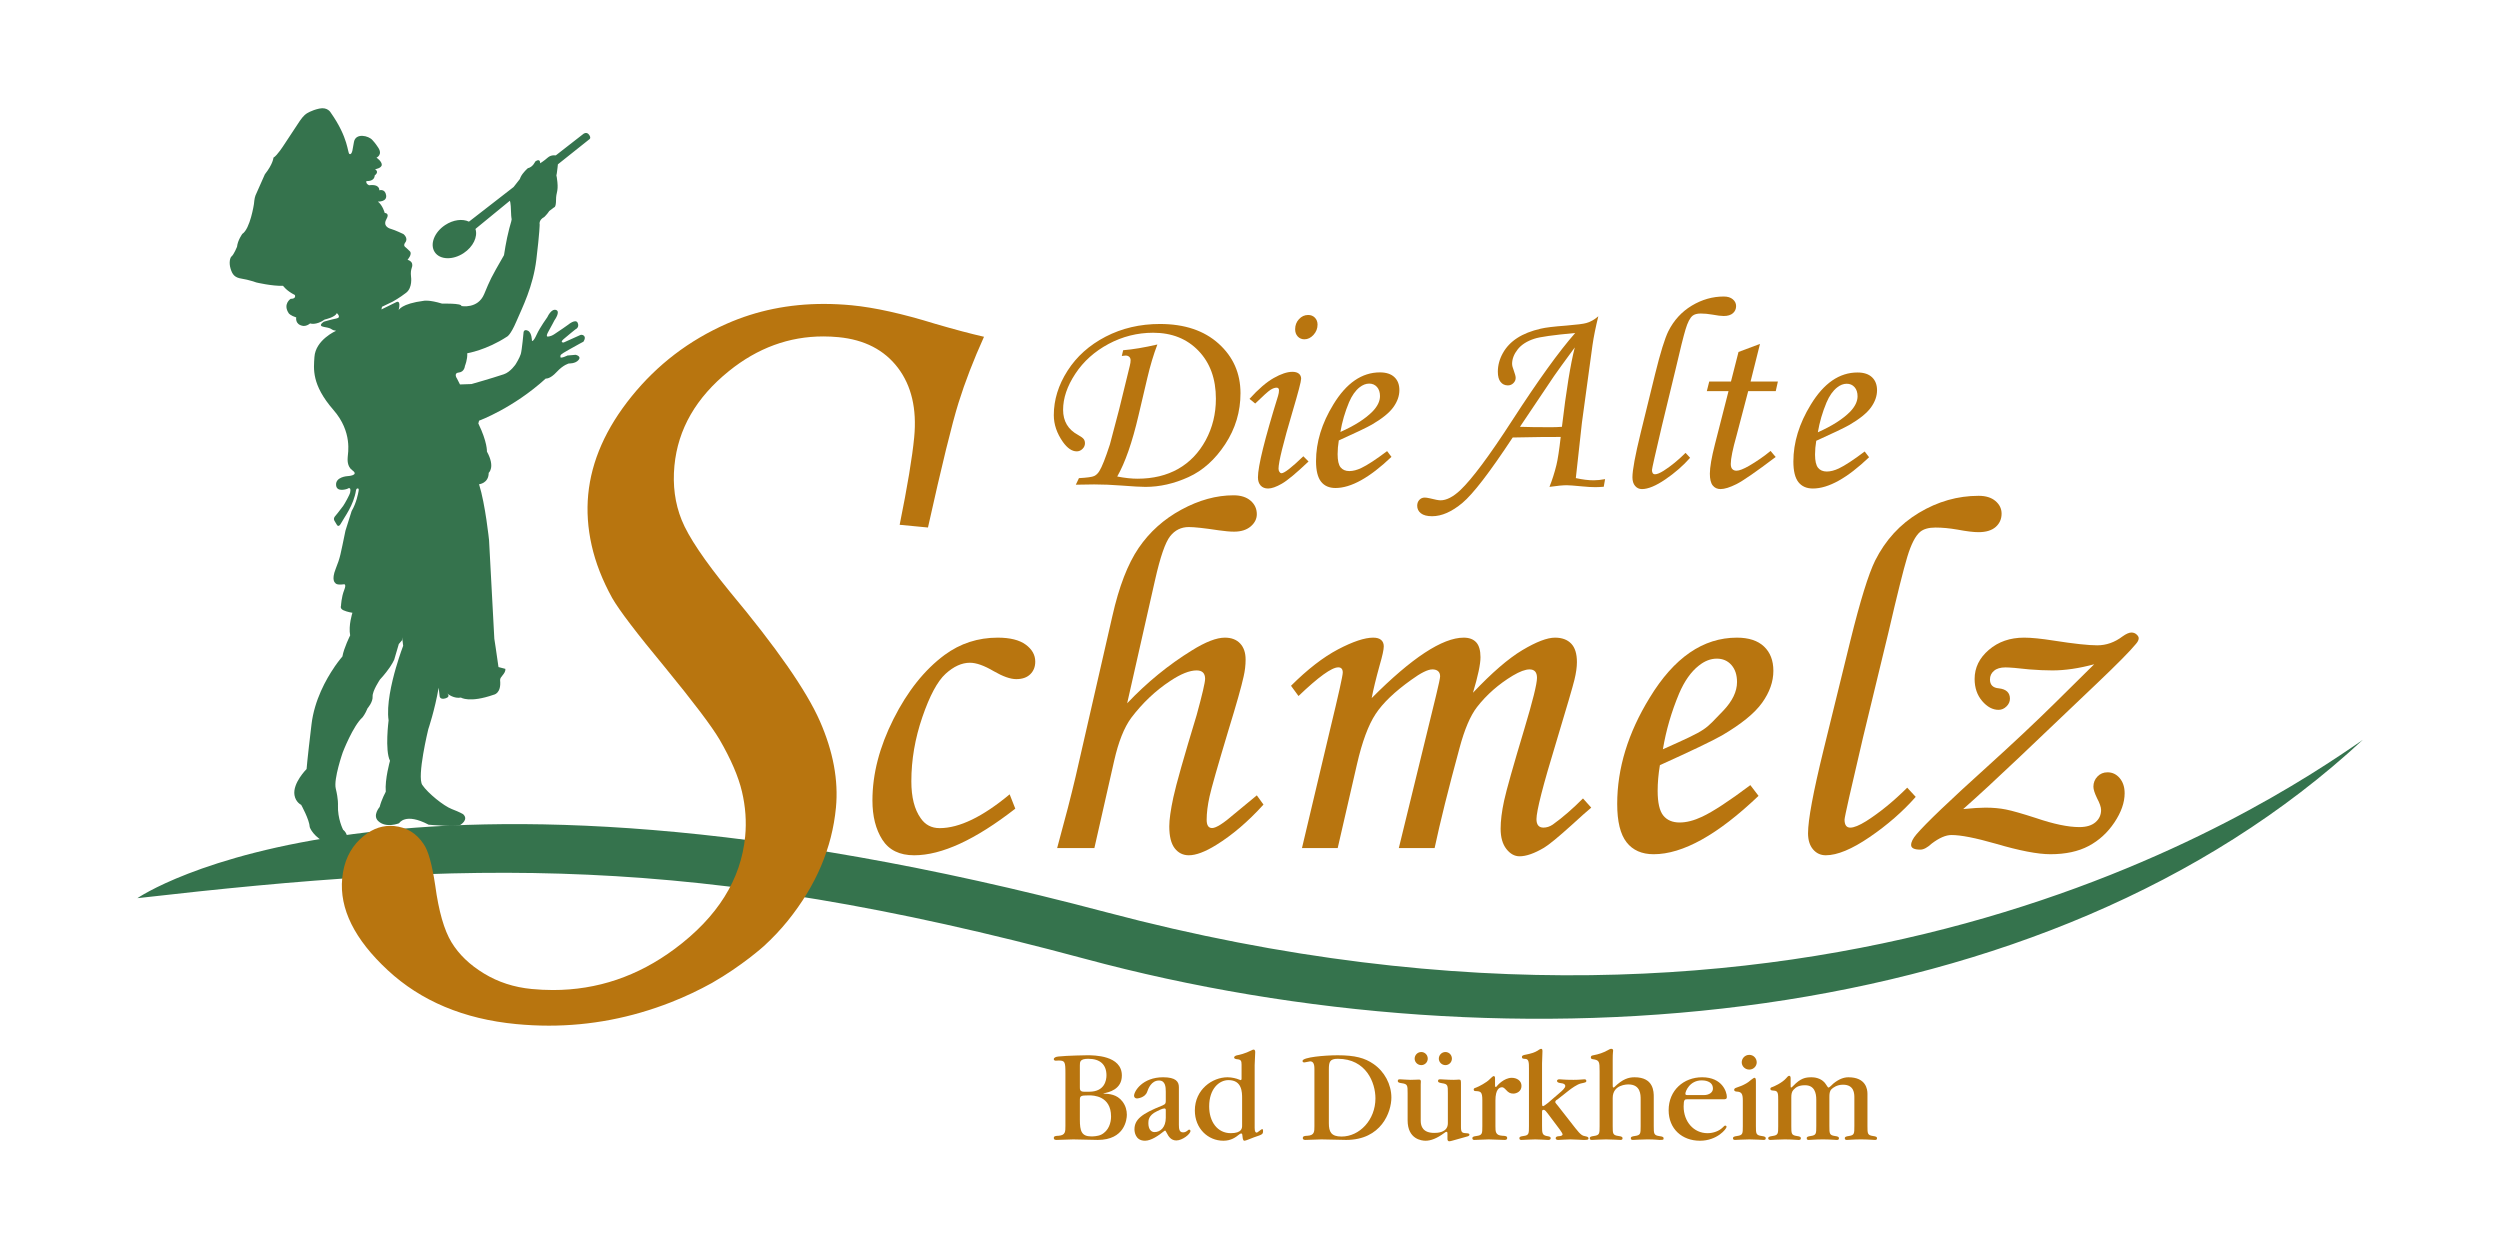 <?xml version="1.0" encoding="UTF-8" standalone="no"?>
<!DOCTYPE svg PUBLIC "-//W3C//DTD SVG 1.1//EN" "http://www.w3.org/Graphics/SVG/1.1/DTD/svg11.dtd">
<svg width="100%" height="100%" viewBox="0 0 1418 709" version="1.1" xmlns="http://www.w3.org/2000/svg" xmlns:xlink="http://www.w3.org/1999/xlink" xml:space="preserve" xmlns:serif="http://www.serif.com/" style="fill-rule:evenodd;clip-rule:evenodd;stroke-linejoin:round;stroke-miterlimit:2;">
    <g id="Ebene-1" serif:id="Ebene 1" transform="matrix(4.167,0,0,4.167,0,0)">
        <g transform="matrix(1,0,0,1,0,-56.843)">
            <path d="M212.605,114.939C213.188,110.008 213.772,106.408 214.355,104.136C212.837,106.198 211.895,107.497 211.532,108.032L206.892,114.939C207.886,114.976 209.303,114.994 211.148,114.994C211.605,114.994 212.089,114.976 212.605,114.939M218.48,122.059L218.298,123.098C217.86,123.133 217.477,123.153 217.147,123.153C216.674,123.153 216.103,123.121 215.433,123.055C214.29,122.946 213.565,122.891 213.261,122.891C212.751,122.891 211.965,122.965 210.908,123.116C211.284,122.171 211.602,121.18 211.856,120.139C212.038,119.398 212.234,118.127 212.44,116.319C211.035,116.309 208.857,116.333 205.902,116.395C202.791,121.115 200.512,124.082 199.065,125.293C197.619,126.504 196.243,127.11 194.938,127.11C194.254,127.11 193.745,126.977 193.409,126.711C193.074,126.446 192.905,126.104 192.905,125.683C192.905,125.363 193.003,125.097 193.197,124.887C193.391,124.678 193.635,124.571 193.925,124.571C194.095,124.571 194.325,124.606 194.616,124.67C195.345,124.854 195.831,124.945 196.073,124.945C196.885,124.945 197.784,124.486 198.767,123.567C200.362,122.056 202.719,118.895 205.836,114.073C209.366,108.62 212.224,104.653 214.412,102.17C211.44,102.442 209.588,102.702 208.854,102.95C207.844,103.276 207.087,103.761 206.582,104.403C206.076,105.048 205.823,105.702 205.823,106.372C205.823,106.589 205.9,106.899 206.057,107.299C206.225,107.749 206.309,108.076 206.309,108.281C206.309,108.547 206.207,108.786 205.998,108.993C205.792,109.198 205.542,109.302 205.25,109.302C204.836,109.302 204.505,109.147 204.255,108.835C204.006,108.528 203.882,108.062 203.882,107.444C203.882,106.57 204.11,105.724 204.566,104.905C205.022,104.085 205.675,103.399 206.529,102.846C207.378,102.295 208.443,101.874 209.723,101.581C210.378,101.423 211.533,101.283 213.188,101.162C214.634,101.042 215.54,100.927 215.908,100.817C216.482,100.661 217.034,100.353 217.56,99.893C217.189,101.389 216.927,102.698 216.766,103.817L215.328,114.365L214.497,121.92C215.399,122.12 216.209,122.22 216.927,122.22C217.401,122.22 217.92,122.166 218.48,122.059" style="fill:rgb(184,117,15);"/>
        </g>
        <g transform="matrix(1,0,0,1,0,-63.227)">
            <path d="M229.433,124.87L230.053,125.542C229.104,126.615 227.983,127.592 226.691,128.474C225.398,129.357 224.331,129.799 223.494,129.799C223.118,129.799 222.808,129.655 222.565,129.369C222.322,129.084 222.202,128.691 222.202,128.193C222.202,127.221 222.577,125.197 223.329,122.129L225.293,114.128C226.007,111.233 226.608,109.294 227.093,108.308C227.845,106.815 228.909,105.655 230.285,104.827C231.662,104.002 233.114,103.588 234.64,103.588C235.161,103.588 235.572,103.716 235.868,103.969C236.165,104.221 236.313,104.527 236.313,104.887C236.313,105.281 236.17,105.605 235.882,105.859C235.595,106.113 235.175,106.24 234.625,106.24C234.265,106.24 233.755,106.176 233.096,106.053C232.52,105.952 231.986,105.903 231.495,105.903C231.004,105.903 230.631,106.007 230.38,106.212C230.031,106.502 229.718,107.113 229.436,108.045C229.155,108.974 228.696,110.814 228.06,113.56L226.211,121.201C225.312,125.029 224.862,127.029 224.862,127.201C224.862,127.589 225.002,127.783 225.282,127.783C225.549,127.783 225.937,127.625 226.445,127.308C227.442,126.672 228.437,125.86 229.433,124.87" style="fill:rgb(184,117,15);fill-rule:nonzero;"/>
        </g>
        <g transform="matrix(1,0,0,1,0,-56.778)">
            <path d="M236.64,104.687L239.565,103.589L238.283,108.714L242,108.714L241.709,110.021L237.959,110.021L236.368,116.087C235.848,117.925 235.589,119.203 235.589,119.921C235.589,120.25 235.657,120.484 235.798,120.628C235.936,120.775 236.126,120.849 236.37,120.849C236.745,120.849 237.321,120.623 238.097,120.175C239.116,119.582 240.085,118.911 241.006,118.16L241.699,118.982C239.041,120.992 237.262,122.222 236.364,122.674C235.466,123.123 234.744,123.349 234.198,123.349C233.747,123.349 233.393,123.185 233.132,122.859C232.87,122.53 232.741,121.996 232.741,121.254C232.741,120.382 232.972,119.046 233.433,117.25L235.28,110.021L232.327,110.021L232.655,108.714L235.614,108.714L236.64,104.687Z" style="fill:rgb(184,117,15);fill-rule:nonzero;"/>
        </g>
        <g transform="matrix(1,0,0,1,0,-52.963)">
            <path d="M247.44,111.806C249.395,110.933 250.861,109.995 251.845,108.993C252.511,108.29 252.845,107.593 252.845,106.904C252.845,106.383 252.709,105.968 252.436,105.66C252.164,105.351 251.808,105.197 251.372,105.197C250.923,105.197 250.485,105.367 250.062,105.705C249.491,106.154 249.011,106.831 248.623,107.74C248.066,109.071 247.671,110.425 247.44,111.806M253.817,114.419L254.414,115.202C251.44,118.04 248.89,119.458 246.767,119.458C245.904,119.458 245.248,119.168 244.792,118.587C244.337,118.005 244.109,117.072 244.109,115.788C244.109,113.195 244.898,110.617 246.476,108.046C248.25,105.125 250.37,103.665 252.836,103.665C253.699,103.665 254.357,103.881 254.813,104.312C255.268,104.743 255.497,105.333 255.497,106.086C255.497,106.874 255.223,107.651 254.676,108.415C254.129,109.179 253.151,109.974 251.742,110.798C251.038,111.198 249.531,111.921 247.222,112.962C247.113,113.619 247.058,114.242 247.058,114.836C247.058,115.697 247.196,116.297 247.467,116.636C247.742,116.975 248.138,117.146 248.661,117.146C249.159,117.146 249.706,117.005 250.301,116.724C251.103,116.346 252.275,115.578 253.817,114.419" style="fill:rgb(184,117,15);"/>
        </g>
        <g transform="matrix(1,0,0,1,0,33.052)">
            <path d="M137.432,75.07L138.199,77.022C132.767,81.251 128.179,83.366 124.436,83.366C122.45,83.366 121.007,82.66 120.105,81.251C119.203,79.843 118.753,78.059 118.753,75.899C118.753,72.309 119.708,68.617 121.618,64.822C123.526,61.026 125.846,58.12 128.575,56.096C130.711,54.526 133.12,53.743 135.802,53.743C137.484,53.743 138.756,54.061 139.621,54.695C140.486,55.331 140.916,56.102 140.916,57.008C140.916,57.712 140.691,58.282 140.236,58.726C139.782,59.168 139.145,59.389 138.327,59.389C137.533,59.389 136.51,59.028 135.261,58.307C133.966,57.542 132.886,57.159 132.024,57.159C130.911,57.159 129.803,57.665 128.701,58.673C127.599,59.684 126.549,61.641 125.55,64.549C124.551,67.456 124.05,70.374 124.05,73.301C124.05,75.46 124.472,77.128 125.314,78.308C125.928,79.216 126.792,79.671 127.907,79.671C130.571,79.671 133.744,78.139 137.432,75.07" style="fill:rgb(184,117,15);fill-rule:nonzero;"/>
        </g>
        <g transform="matrix(1,0,0,1,0,13.676)">
            <path d="M171.075,94.585L171.981,95.841C169.89,98.151 167.742,99.986 165.536,101.346C164.036,102.274 162.797,102.741 161.819,102.741C161.023,102.741 160.38,102.419 159.891,101.781C159.403,101.142 159.159,100.15 159.159,98.803C159.159,97.897 159.344,96.573 159.717,94.839C160.089,93.104 161.146,89.377 162.884,83.66C163.654,80.847 164.036,79.2 164.036,78.724C164.036,77.961 163.65,77.579 162.878,77.579C161.923,77.579 160.729,78.056 159.297,79.008C157.296,80.324 155.522,82.001 153.975,84.041C153.011,85.355 152.238,87.302 151.655,89.882L148.963,101.762L143.895,101.762C144.983,97.796 145.82,94.556 146.41,92.036L151.407,70.206C152.315,66.175 153.512,63.073 154.998,60.899C156.483,58.724 158.423,56.987 160.816,55.69C163.209,54.392 165.575,53.743 167.911,53.743C168.887,53.743 169.658,53.987 170.226,54.474C170.792,54.962 171.075,55.579 171.075,56.321C171.075,56.948 170.797,57.501 170.243,57.978C169.684,58.452 168.933,58.692 167.977,58.692C167.434,58.692 166.729,58.628 165.87,58.506C163.918,58.21 162.569,58.064 161.82,58.064C160.776,58.064 159.924,58.485 159.266,59.326C158.609,60.168 157.928,62.146 157.225,65.262L153.426,82.053C156.124,79.212 159.06,76.814 162.236,74.856C164.094,73.698 165.592,73.118 166.725,73.118C167.608,73.118 168.302,73.381 168.799,73.907C169.298,74.433 169.549,75.164 169.549,76.105C169.549,76.875 169.457,77.647 169.277,78.417C168.986,79.756 168.298,82.183 167.218,85.7C165.757,90.558 164.895,93.574 164.637,94.755C164.378,95.933 164.247,96.988 164.247,97.919C164.247,98.29 164.309,98.569 164.434,98.757C164.557,98.941 164.743,99.034 164.992,99.034C165.533,99.034 166.546,98.388 168.031,97.098C168.868,96.398 169.88,95.558 171.075,94.585" style="fill:rgb(184,117,15);fill-rule:nonzero;"/>
        </g>
        <g transform="matrix(1,0,0,1,0,33.19)">
            <path d="M176.749,61.55L175.728,60.157C177.974,57.916 180.11,56.265 182.133,55.198C184.158,54.136 185.753,53.605 186.919,53.605C187.398,53.605 187.759,53.71 187.996,53.919C188.235,54.127 188.355,54.418 188.355,54.79C188.355,55.226 188.173,56.064 187.811,57.306C187.284,59.21 186.917,60.721 186.711,61.831C192.171,56.347 196.345,53.605 199.235,53.605C199.986,53.605 200.554,53.821 200.941,54.245C201.328,54.672 201.52,55.349 201.52,56.274C201.52,57.216 201.181,58.828 200.498,61.103C203.076,58.375 205.316,56.443 207.215,55.307C209.116,54.173 210.6,53.605 211.662,53.605C212.61,53.605 213.347,53.876 213.867,54.419C214.387,54.962 214.646,55.8 214.646,56.932C214.646,57.609 214.535,58.412 214.308,59.339C214.082,60.268 213.254,63.096 211.828,67.825C210.036,73.683 209.14,77.179 209.14,78.31C209.14,79.077 209.458,79.462 210.094,79.462C210.525,79.462 210.946,79.325 211.353,79.053C212.692,78.093 214.065,76.907 215.471,75.491L216.595,76.744C216.119,77.131 215.222,77.93 213.906,79.134C212.09,80.773 210.842,81.795 210.163,82.204C208.848,82.98 207.74,83.366 206.837,83.366C206.159,83.366 205.561,83.034 205.042,82.369C204.522,81.702 204.261,80.784 204.261,79.613C204.261,78.529 204.418,77.259 204.733,75.804C205.048,74.352 205.969,71.087 207.495,66.011C208.639,62.2 209.211,59.888 209.211,59.076C209.211,58.309 208.873,57.927 208.193,57.927C207.627,57.927 206.873,58.208 205.922,58.771C203.978,59.943 202.352,61.372 201.04,63.06C200.136,64.232 199.345,66.092 198.665,68.634C197.151,74.2 196.021,78.739 195.275,82.248L190.403,82.248L195.479,61.457C195.843,59.96 196.024,59.097 196.024,58.871C196.024,58.564 195.933,58.333 195.75,58.17C195.568,58.007 195.308,57.927 194.968,57.927C194.354,57.927 193.4,58.398 192.103,59.345C189.854,60.945 188.235,62.493 187.248,63.991C186.258,65.488 185.413,67.767 184.708,70.831L182.083,82.248L177.22,82.248L181.069,66.017C182.205,61.321 182.773,58.769 182.773,58.359C182.773,57.886 182.57,57.648 182.159,57.648C181.273,57.648 179.472,58.946 176.749,61.55" style="fill:rgb(184,117,15);fill-rule:nonzero;"/>
        </g>
        <g transform="matrix(1,0,0,1,0,32.909)">
            <path d="M226.348,69.08C232.678,66.255 231.931,66.522 234.569,63.827C235.815,62.517 236.439,61.216 236.439,59.929C236.439,58.958 236.182,58.183 235.674,57.606C235.163,57.03 234.501,56.743 233.685,56.743C232.847,56.743 232.032,57.059 231.24,57.692C230.175,58.528 229.282,59.796 228.556,61.489C227.515,63.975 226.777,66.505 226.348,69.08M238.25,73.96L239.366,75.421C233.814,80.718 229.056,83.366 225.09,83.366C223.483,83.366 222.252,82.825 221.404,81.739C220.554,80.653 220.129,78.913 220.129,76.517C220.129,71.673 221.602,66.857 224.551,62.061C227.861,56.612 231.818,53.886 236.42,53.886C238.031,53.886 239.261,54.288 240.111,55.092C240.961,55.894 241.386,56.999 241.386,58.403C241.386,59.874 240.876,61.323 239.854,62.749C238.835,64.177 237.008,65.66 234.377,67.2C233.062,67.948 230.25,69.294 225.94,71.242C225.737,72.462 225.635,73.629 225.635,74.737C225.635,76.342 225.89,77.466 226.4,78.097C226.91,78.73 227.653,79.046 228.627,79.046C229.556,79.046 230.577,78.784 231.687,78.261C233.183,77.557 235.372,76.122 238.25,73.96" style="fill:rgb(184,117,15);"/>
        </g>
        <g transform="matrix(1,0,0,1,0,13.746)">
            <path d="M259.605,93.47L260.762,94.722C258.994,96.725 256.901,98.551 254.487,100.197C252.073,101.845 250.084,102.671 248.52,102.671C247.818,102.671 247.238,102.402 246.786,101.868C246.333,101.335 246.105,100.603 246.105,99.673C246.105,97.853 246.808,94.08 248.21,88.355L251.878,73.414C253.213,68.015 254.333,64.394 255.239,62.557C256.642,59.765 258.627,57.601 261.196,56.058C263.766,54.514 266.476,53.743 269.327,53.743C270.301,53.743 271.065,53.978 271.619,54.453C272.174,54.925 272.451,55.497 272.451,56.165C272.451,56.902 272.182,57.507 271.646,57.983C271.108,58.454 270.326,58.691 269.298,58.691C268.626,58.691 267.674,58.574 266.443,58.343C265.37,58.157 264.372,58.062 263.454,58.062C262.539,58.062 261.845,58.254 261.375,58.64C260.724,59.181 260.138,60.321 259.612,62.061C259.086,63.798 258.23,67.233 257.044,72.358L253.593,86.618C251.913,93.766 251.074,97.5 251.074,97.818C251.074,98.545 251.334,98.908 251.855,98.908C252.356,98.908 253.079,98.612 254.03,98.02C255.889,96.833 257.747,95.318 259.605,93.47" style="fill:rgb(184,117,15);fill-rule:nonzero;"/>
        </g>
        <g transform="matrix(1,0,0,1,0,32.212)">
            <path d="M285.053,58.206C282.99,58.764 281.095,59.043 279.373,59.043C278.42,59.043 277.365,58.996 276.211,58.904C274.6,58.723 273.523,58.633 272.978,58.633C272.298,58.633 271.776,58.787 271.413,59.1C271.051,59.402 270.869,59.794 270.869,60.273C270.869,61.015 271.273,61.416 272.076,61.482C273.084,61.596 273.587,62.068 273.587,62.894C273.587,63.285 273.43,63.637 273.117,63.944C272.802,64.254 272.445,64.41 272.041,64.41C271.234,64.41 270.488,64.008 269.805,63.208C269.121,62.406 268.779,61.404 268.779,60.206C268.779,58.671 269.426,57.35 270.718,56.244C272.008,55.136 273.606,54.582 275.511,54.582C276.506,54.582 277.857,54.717 279.556,54.986C282.298,55.416 284.269,55.627 285.47,55.627C286.694,55.627 287.839,55.226 288.903,54.422C289.404,54.062 289.811,53.886 290.127,53.886C290.399,53.886 290.633,53.975 290.824,54.15C291.017,54.324 291.115,54.495 291.115,54.659C291.115,54.893 290.99,55.152 290.741,55.433C289.969,56.379 288.211,58.162 285.465,60.775L274.915,70.816C271.83,73.745 269.267,76.111 267.225,77.914C268.519,77.787 269.53,77.722 270.257,77.722C271.279,77.722 272.208,77.806 273.049,77.975C273.89,78.141 275.241,78.527 277.104,79.129C279.532,79.958 281.509,80.369 283.029,80.369C283.984,80.369 284.716,80.151 285.227,79.711C285.738,79.273 285.994,78.717 285.994,78.042C285.994,77.66 285.808,77.121 285.437,76.423C285.111,75.747 284.948,75.23 284.948,74.87C284.948,74.332 285.131,73.869 285.498,73.487C285.863,73.104 286.32,72.913 286.868,72.913C287.532,72.913 288.085,73.178 288.532,73.709C288.977,74.241 289.2,74.924 289.2,75.76C289.2,77.023 288.734,78.352 287.803,79.742C286.872,81.133 285.703,82.2 284.294,82.945C282.887,83.692 281.15,84.062 279.084,84.062C277.38,84.062 274.893,83.584 271.623,82.622C268.899,81.84 266.901,81.449 265.629,81.449C264.856,81.449 263.959,81.838 262.936,82.615C262.345,83.164 261.833,83.437 261.4,83.437C260.557,83.437 260.136,83.225 260.136,82.804C260.136,82.405 260.376,81.926 260.853,81.363C262.124,79.871 265.346,76.791 270.52,72.12C274.013,68.96 277.077,66.082 279.709,63.486L285.053,58.206Z" style="fill:rgb(184,117,15);fill-rule:nonzero;"/>
        </g>
        <g transform="matrix(1,0,0,1,0,-59.786)">
            <path d="M152.697,108.239L152.882,107.458C154.195,107.35 155.749,107.092 157.539,106.678C157.022,108.026 156.563,109.554 156.163,111.266L154.969,116.345C154.112,120.009 153.146,122.776 152.073,124.648C153.113,124.847 154.031,124.946 154.834,124.946C156.948,124.946 158.796,124.5 160.37,123.611C161.939,122.717 163.19,121.417 164.114,119.711C165.041,117.998 165.504,116.117 165.504,114.056C165.504,111.355 164.716,109.181 163.14,107.539C161.567,105.899 159.507,105.078 156.96,105.078C154.815,105.078 152.79,105.59 150.885,106.607C148.983,107.628 147.479,108.978 146.371,110.661C145.26,112.341 144.706,113.979 144.706,115.568C144.706,117.123 145.386,118.261 146.749,118.993C147.14,119.209 147.391,119.394 147.509,119.55C147.625,119.709 147.682,119.896 147.682,120.125C147.682,120.413 147.569,120.672 147.345,120.89C147.118,121.114 146.858,121.224 146.566,121.224C145.922,121.224 145.293,120.799 144.685,119.951C143.852,118.765 143.441,117.549 143.441,116.297C143.441,114.215 144.063,112.201 145.306,110.256C146.545,108.312 148.276,106.765 150.491,105.613C152.711,104.462 155.176,103.886 157.893,103.886C161.237,103.886 163.901,104.779 165.882,106.568C167.864,108.358 168.852,110.605 168.852,113.31C168.852,115.821 168.161,118.125 166.781,120.23C165.403,122.335 163.735,123.833 161.778,124.724C159.821,125.616 157.87,126.06 155.921,126.06C155.292,126.06 154.2,125.998 152.654,125.877C151.345,125.775 150.103,125.724 148.93,125.724C148.383,125.724 147.554,125.74 146.437,125.763L146.862,124.869C147.976,124.808 148.67,124.713 148.945,124.578C149.217,124.451 149.451,124.219 149.641,123.91C149.994,123.35 150.472,122.142 151.078,120.275L152.333,115.515L153.788,109.57C153.862,109.279 153.895,109.027 153.895,108.825C153.895,108.629 153.836,108.476 153.713,108.358C153.591,108.245 153.424,108.183 153.207,108.183C153.12,108.183 152.949,108.205 152.697,108.239" style="fill:rgb(184,117,15);fill-rule:nonzero;"/>
        </g>
        <g transform="matrix(1,0,0,1,0,-60.791)">
            <path d="M170.857,115.718L170.078,115.086C171.281,113.757 172.382,112.809 173.376,112.246C174.368,111.685 175.217,111.402 175.914,111.402C176.298,111.402 176.591,111.486 176.801,111.657C177.004,111.825 177.107,112.053 177.107,112.345C177.107,112.695 176.717,114.185 175.937,116.814C174.664,121.112 174.03,123.703 174.03,124.587C174.03,124.76 174.074,124.912 174.156,125.027C174.241,125.148 174.331,125.207 174.43,125.207C174.815,125.207 175.81,124.439 177.407,122.898L178.114,123.606C176.455,125.184 175.244,126.191 174.484,126.627C173.72,127.069 173.094,127.286 172.61,127.286C172.185,127.286 171.849,127.154 171.6,126.887C171.356,126.62 171.228,126.246 171.228,125.769C171.228,124.257 172.143,120.555 173.967,114.673C174.052,114.391 174.094,114.144 174.094,113.923C174.094,113.681 173.985,113.56 173.765,113.56C173.522,113.56 173.246,113.659 172.934,113.854C172.625,114.05 171.931,114.673 170.857,115.718M178.059,103.665C178.433,103.665 178.74,103.787 178.979,104.032C179.219,104.279 179.341,104.595 179.341,104.978C179.341,105.505 179.158,105.97 178.79,106.373C178.423,106.775 178.013,106.976 177.555,106.976C177.195,106.976 176.892,106.85 176.651,106.599C176.413,106.345 176.291,106.013 176.291,105.606C176.291,105.068 176.466,104.61 176.815,104.232C177.165,103.854 177.577,103.665 178.059,103.665" style="fill:rgb(184,117,15);"/>
        </g>
        <g transform="matrix(1,0,0,1,0,-53.047)">
            <path d="M182.452,111.845C184.397,110.98 185.863,110.043 186.841,109.041C187.507,108.345 187.841,107.651 187.841,106.962C187.841,106.443 187.703,106.031 187.433,105.722C187.158,105.415 186.806,105.261 186.37,105.261C185.924,105.261 185.488,105.433 185.061,105.767C184.498,106.213 184.017,106.889 183.63,107.796C183.076,109.12 182.681,110.468 182.452,111.845M188.806,114.452L189.402,115.234C186.438,118.061 183.901,119.472 181.782,119.472C180.922,119.472 180.268,119.185 179.814,118.605C179.361,118.025 179.134,117.094 179.134,115.816C179.134,113.235 179.92,110.659 181.493,108.101C183.26,105.191 185.373,103.735 187.829,103.735C188.689,103.735 189.344,103.95 189.799,104.38C190.256,104.808 190.48,105.398 190.48,106.147C190.48,106.933 190.208,107.706 189.663,108.467C189.118,109.23 188.144,110.021 186.74,110.84C186.038,111.241 184.537,111.959 182.233,112.998C182.128,113.652 182.073,114.274 182.073,114.866C182.073,115.726 182.204,116.324 182.48,116.663C182.754,116.998 183.151,117.168 183.671,117.168C184.166,117.168 184.712,117.028 185.303,116.745C186.103,116.368 187.271,115.607 188.806,114.452" style="fill:rgb(184,117,15);"/>
        </g>
        <g transform="matrix(1,0,0,1,0,128.642)">
            <path d="M146.988,23.765C146.988,25.308 147.209,26.044 148.55,26.044C148.698,26.044 149.396,26.044 149.892,25.804C150.94,25.273 151.234,24.152 151.234,23.341C151.234,20.494 148.79,20.456 148.238,20.456C147.007,20.456 146.988,20.548 146.988,21.191L146.988,23.765ZM148.257,19.96C150.352,19.96 150.609,18.415 150.609,17.736C150.609,16.247 149.727,15.476 148.128,15.476C146.988,15.476 146.988,15.898 146.988,16.376L146.988,19.353C146.988,19.648 146.988,19.96 147.558,19.96L148.257,19.96ZM145.021,17.406C145.021,15.88 144.948,15.714 144.085,15.714C143.882,15.734 143.753,15.734 143.717,15.734C143.68,15.734 143.441,15.734 143.441,15.531C143.441,15.31 143.717,15.201 144.103,15.163C145.261,15.035 147.962,14.997 147.981,14.997C148.9,14.997 152.704,14.997 152.704,17.755C152.704,19.665 150.903,20.052 150.205,20.181L150.205,20.216C150.995,20.253 152.024,20.31 152.778,21.283C153.218,21.853 153.384,22.497 153.384,23.103C153.384,23.745 153.072,26.521 149.432,26.521C149.231,26.521 146.62,26.449 146.088,26.449C146.088,26.449 144.176,26.521 143.827,26.521C143.68,26.521 143.441,26.521 143.441,26.245C143.441,25.988 143.717,25.97 144.103,25.953C145.021,25.878 145.021,25.4 145.021,24.628L145.021,17.406Z" style="fill:rgb(184,117,15);fill-rule:nonzero;"/>
        </g>
        <g transform="matrix(1,0,0,1,0,131.749)">
            <path d="M158.683,19.333C158.683,19.149 158.573,19.132 158.481,19.132C158.224,19.132 157.765,19.37 157.47,19.517C156.312,20.069 156.312,20.767 156.312,21.136C156.312,22.017 156.736,22.349 157.14,22.349C157.967,22.349 158.683,21.687 158.683,20.399L158.683,19.333ZM158.683,16.853C158.683,16.21 158.628,15.327 157.765,15.327C156.699,15.327 156.294,16.448 156.147,16.87C155.853,17.698 154.787,17.77 154.769,17.77C154.566,17.77 154.364,17.644 154.364,17.403C154.364,16.778 155.523,14.886 158.316,14.886C160.044,14.886 160.466,15.474 160.466,16.228L160.466,21.354C160.466,21.925 160.522,22.386 161.036,22.386C161.239,22.386 161.422,22.312 161.569,22.2C161.771,22.036 161.79,22.017 161.881,22.017C161.992,22.017 162.046,22.128 162.046,22.183C162.046,22.624 160.926,23.487 160.117,23.487C159.4,23.487 159.052,22.937 158.831,22.495C158.665,22.146 158.628,22.146 158.573,22.146C158.537,22.146 158.445,22.22 158.445,22.22C157.673,22.845 156.68,23.524 155.853,23.524C154.512,23.524 154.42,22.257 154.42,21.979C154.42,20.638 155.394,19.849 158.224,18.728C158.665,18.542 158.683,18.397 158.683,18.065L158.683,16.853Z" style="fill:rgb(184,117,15);fill-rule:nonzero;"/>
        </g>
        <g transform="matrix(1,0,0,1,0,127.981)">
            <path d="M169.072,21.521C169.072,20.695 169.072,19.041 167.216,19.041C165.948,19.041 164.588,20.216 164.588,22.625C164.588,24.701 165.709,26.263 167.529,26.263C169.072,26.263 169.072,25.546 169.072,25.216L169.072,21.521ZM170.782,25.546C170.782,26.08 170.91,26.189 171.057,26.189C171.186,26.189 171.664,25.712 171.811,25.712C171.922,25.712 171.922,25.876 171.922,25.933C171.922,26.41 171.884,26.429 170.671,26.834C170.488,26.906 169.55,27.292 169.421,27.292C169.274,27.292 169.164,27.255 169.109,26.576C169.109,26.464 169.072,26.3 168.943,26.3C168.87,26.3 168.76,26.373 168.686,26.429C168.19,26.834 167.565,27.292 166.517,27.292C164.441,27.292 162.639,25.638 162.639,23.175C162.639,20.326 165.01,18.654 167.088,18.654C167.676,18.654 168.337,18.82 168.649,18.966C168.723,19.003 168.833,19.041 168.87,19.041C168.943,19.041 168.999,18.966 168.999,18.892L168.999,16.945C168.999,16.394 168.907,16.228 168.318,16.191C168.226,16.173 167.988,16.136 167.988,15.97C167.988,15.769 168.263,15.695 168.318,15.677C168.704,15.603 169.421,15.457 170.413,14.96C170.432,14.941 170.542,14.886 170.634,14.886C170.855,14.886 170.855,15.162 170.855,15.236C170.855,15.494 170.782,16.724 170.782,17L170.782,25.546Z" style="fill:rgb(184,117,15);fill-rule:nonzero;"/>
        </g>
        <g transform="matrix(1,0,0,1,0,128.642)">
            <path d="M180.88,24.244C180.88,25.42 181.193,26.062 182.608,26.062C185.052,26.062 187.221,23.803 187.221,20.861C187.221,18.765 185.989,15.476 182.093,15.476C180.99,15.476 180.88,15.918 180.88,16.947L180.88,24.244ZM178.914,16.836C178.914,16.082 178.693,15.826 178.326,15.826C178.215,15.826 177.682,15.973 177.553,15.973C177.388,15.973 177.296,15.918 177.296,15.769C177.296,15.256 180.365,14.998 182.075,14.998C184.445,14.998 185.769,15.365 186.945,16.176C188.453,17.203 189.39,18.969 189.39,20.752C189.39,22.719 188.029,26.521 183.233,26.521C182.699,26.521 180.329,26.449 179.87,26.449C179.539,26.449 177.792,26.521 177.701,26.521C177.572,26.521 177.333,26.521 177.333,26.264C177.333,25.988 177.609,25.971 177.976,25.953C178.914,25.896 178.914,25.4 178.914,24.648L178.914,16.836Z" style="fill:rgb(184,117,15);fill-rule:nonzero;"/>
        </g>
        <g transform="matrix(1,0,0,1,0,128.384)">
            <path d="M196.748,16.597C196.252,16.597 195.848,16.193 195.848,15.716C195.848,15.238 196.234,14.814 196.748,14.814C197.244,14.814 197.63,15.218 197.63,15.716C197.63,16.193 197.244,16.597 196.748,16.597M193.459,16.597C192.962,16.597 192.558,16.193 192.558,15.716C192.558,15.238 192.944,14.814 193.459,14.814C193.955,14.814 194.341,15.218 194.341,15.716C194.341,16.193 193.955,16.597 193.459,16.597M197.079,20.402C197.079,19.372 197.079,19.169 196.289,19.06C195.83,18.986 195.738,18.913 195.738,18.747C195.738,18.527 195.921,18.527 196.05,18.527C196.344,18.527 197.024,18.601 197.888,18.601C198.108,18.601 198.237,18.581 198.329,18.581C198.439,18.564 198.513,18.564 198.604,18.564C198.862,18.564 198.862,18.73 198.862,19.115L198.862,25.015C198.862,25.806 199.028,25.843 199.707,25.878C199.817,25.878 200.02,25.915 200.02,26.062C200.02,26.21 199.836,26.283 199.745,26.302L197.649,26.89C197.465,26.945 197.318,26.962 197.282,26.962C197.024,26.962 197.024,26.724 197.024,26.615L197.024,25.898C197.024,25.786 197.005,25.677 196.896,25.677C196.822,25.677 196.73,25.714 196.602,25.824C195.572,26.595 194.727,26.89 194.047,26.89C193.514,26.89 191.602,26.687 191.602,24.115L191.602,20.419C191.602,19.372 191.602,19.169 190.812,19.06C190.352,19.005 190.261,18.913 190.261,18.747C190.261,18.527 190.444,18.527 190.573,18.527C190.812,18.527 191.529,18.601 191.989,18.601C192.264,18.601 192.502,18.581 192.706,18.581C192.908,18.564 193.054,18.564 193.146,18.564C193.293,18.564 193.404,18.618 193.404,18.822C193.404,18.968 193.385,19.097 193.385,19.226L193.385,24.189C193.385,24.941 193.698,25.824 195.223,25.824C195.572,25.824 197.079,25.824 197.079,24.501L197.079,20.402Z" style="fill:rgb(184,117,15);fill-rule:nonzero;"/>
        </g>
        <g transform="matrix(1,0,0,1,0,131.473)">
            <path d="M203.499,16.229C203.499,16.338 203.499,16.487 203.609,16.487C203.664,16.487 203.756,16.375 203.774,16.338C203.811,16.284 204.712,15.235 205.778,15.235C206.439,15.235 207.101,15.604 207.101,16.338C207.101,17.092 206.439,17.385 205.98,17.385C205.575,17.385 205.319,17.239 205.024,16.909C204.712,16.559 204.565,16.522 204.454,16.522C204.087,16.522 203.554,16.797 203.554,18.325L203.554,21.817C203.554,22.569 203.554,23.065 204.491,23.122C204.895,23.139 205.153,23.157 205.153,23.432C205.153,23.69 204.914,23.69 204.767,23.69C204.454,23.69 202.966,23.618 202.634,23.618C202.359,23.618 201.018,23.69 200.723,23.69C200.595,23.69 200.411,23.69 200.411,23.452C200.411,23.286 200.539,23.213 200.962,23.157C201.771,23.047 201.771,22.844 201.771,21.817L201.771,18.268C201.771,17.11 201.532,17.075 200.833,17.038C200.779,17.038 200.595,17.038 200.595,16.834C200.595,16.708 200.668,16.633 200.889,16.579C201.311,16.43 202.359,15.862 202.745,15.456C202.782,15.42 203.205,14.997 203.296,14.997C203.48,14.997 203.499,15.145 203.499,15.309L203.499,16.229Z" style="fill:rgb(184,117,15);fill-rule:nonzero;"/>
        </g>
        <g transform="matrix(1,0,0,1,0,127.762)">
            <path d="M208.117,17.733C208.117,16.926 208.117,16.411 207.657,16.374C207.307,16.356 207.16,16.338 207.16,16.118C207.16,15.897 207.326,15.86 207.804,15.768C208.283,15.676 208.925,15.493 209.293,15.253C209.311,15.235 209.642,14.997 209.77,14.997C209.954,14.997 209.954,15.198 209.954,15.344C209.954,15.585 209.899,16.76 209.899,16.981L209.899,22.421C209.899,22.624 209.899,22.807 210.047,22.807C210.138,22.807 210.579,22.458 210.726,22.348L212.325,20.969C212.619,20.729 213.06,20.325 213.06,20.069C213.06,19.811 212.822,19.719 212.528,19.682C212.105,19.628 211.939,19.553 211.939,19.37C211.939,19.149 212.215,19.149 212.288,19.149C212.619,19.149 212.804,19.223 214.181,19.223C215.119,19.223 215.34,19.149 215.671,19.149C215.781,19.149 215.928,19.186 215.928,19.37C215.928,19.553 215.854,19.573 215.175,19.719C214.678,19.829 213.869,20.419 213.612,20.62L212.068,21.833L211.829,21.999C211.737,22.071 211.7,22.128 211.7,22.256C211.7,22.329 211.792,22.438 212.068,22.77L214.421,25.784C215.192,26.758 215.376,26.833 215.891,26.924C216.057,26.962 216.222,27.016 216.222,27.18C216.222,27.401 216.019,27.401 215.469,27.401C215.321,27.401 214.384,27.329 213.759,27.329C213.207,27.329 212.362,27.401 212.123,27.401C212.013,27.401 211.756,27.401 211.756,27.163C211.756,26.997 211.884,26.905 212.252,26.887C212.362,26.887 212.693,26.85 212.693,26.629C212.693,26.555 212.49,26.225 212.325,26.004L210.726,23.872C210.506,23.579 210.304,23.303 210.119,23.303C209.899,23.303 209.899,23.432 209.899,23.633L209.899,25.508C209.899,26.409 209.899,26.741 210.524,26.868C210.929,26.942 211.075,26.962 211.075,27.163C211.075,27.401 210.837,27.401 210.708,27.401C210.359,27.401 209.642,27.329 208.98,27.329C208.41,27.329 207.418,27.401 207.124,27.401C206.995,27.401 206.812,27.401 206.812,27.163C206.812,26.997 206.94,26.924 207.363,26.868C208.117,26.776 208.117,26.555 208.117,25.528L208.117,17.733Z" style="fill:rgb(184,117,15);fill-rule:nonzero;"/>
        </g>
        <g transform="matrix(1,0,0,1,0,127.761)">
            <path d="M217.734,18.028C217.734,16.723 217.697,16.54 216.796,16.411C216.65,16.393 216.539,16.339 216.539,16.153C216.539,15.989 216.668,15.915 216.796,15.897C217.697,15.731 218.249,15.51 218.763,15.235C219.003,15.106 219.186,14.997 219.314,14.997C219.572,14.997 219.572,15.18 219.572,15.272C219.572,15.401 219.517,15.493 219.517,16.503L219.517,19.958C219.517,20.124 219.517,20.27 219.627,20.27C219.682,20.27 219.737,20.216 219.755,20.198C220.877,19.112 221.667,18.874 222.495,18.874C225.104,18.874 225.104,20.841 225.104,21.575L225.104,25.528C225.104,26.555 225.104,26.776 225.895,26.887C226.354,26.942 226.445,27.034 226.445,27.18C226.445,27.401 226.391,27.401 225.858,27.401C225.619,27.401 225.361,27.329 224.204,27.329C223.413,27.329 222.586,27.401 222.292,27.401C222.163,27.401 221.98,27.401 221.98,27.163C221.98,26.997 222.109,26.924 222.531,26.868C223.321,26.758 223.321,26.555 223.321,25.528L223.321,21.87C223.321,21.262 223.321,19.848 221.649,19.848C221.502,19.848 219.517,19.848 219.517,21.686L219.517,25.528C219.517,26.555 219.517,26.758 220.307,26.868C220.767,26.924 220.858,27.016 220.858,27.18C220.858,27.401 220.675,27.401 220.546,27.401C220.252,27.401 219.443,27.329 218.616,27.329C217.863,27.329 216.999,27.401 216.705,27.401C216.576,27.401 216.392,27.401 216.392,27.163C216.392,26.997 216.521,26.924 216.943,26.868C217.734,26.758 217.734,26.555 217.734,25.528L217.734,18.028Z" style="fill:rgb(184,117,15);fill-rule:nonzero;"/>
        </g>
        <g transform="matrix(1,0,0,1,0,131.749)">
            <path d="M231.91,17.312C232.7,17.312 233.16,16.908 233.16,16.431C233.16,15.345 231.91,15.308 231.634,15.308C229.98,15.308 229.41,16.816 229.41,17.109C229.41,17.312 229.484,17.312 229.906,17.312L231.91,17.312ZM229.65,17.882C229.337,17.882 229.171,17.9 229.171,18.857C229.171,20.916 230.531,22.496 232.424,22.496C233.251,22.496 234.005,22.183 234.446,21.761C234.722,21.484 234.74,21.466 234.85,21.466C234.979,21.466 235.016,21.576 235.016,21.632C235.016,21.908 233.729,23.525 231.395,23.525C228.97,23.525 227.131,21.925 227.131,19.371C227.131,16.65 229.189,14.886 231.689,14.886C234.465,14.886 235.053,16.927 235.053,17.55C235.053,17.882 234.85,17.882 234.557,17.882L229.65,17.882Z" style="fill:rgb(184,117,15);fill-rule:nonzero;"/>
        </g>
        <g transform="matrix(1,0,0,1,0,128.587)">
            <path d="M238.108,17.002C237.52,17.002 237.079,16.541 237.079,16.01C237.079,15.494 237.502,14.998 238.108,14.998C238.678,14.998 239.119,15.456 239.119,16.027C239.119,16.506 238.715,17.002 238.108,17.002M237.227,21.229C237.227,20.291 237.061,20.033 236.399,19.996C236.344,19.996 236.051,19.979 236.051,19.758C236.051,19.629 236.124,19.537 236.344,19.465C237.227,19.17 237.649,18.932 237.962,18.711C238.09,18.619 238.66,18.121 238.807,18.121C239.009,18.121 239.009,18.361 239.009,18.766L239.009,24.703C239.009,25.712 239.009,25.934 239.799,26.043C240.259,26.1 240.351,26.191 240.351,26.356C240.351,26.575 240.168,26.575 240.039,26.575C239.763,26.575 238.973,26.504 238.127,26.504C237.355,26.504 236.51,26.575 236.197,26.575C236.068,26.575 235.885,26.575 235.885,26.337C235.885,26.172 236.032,26.1 236.436,26.043C237.227,25.934 237.227,25.731 237.227,24.721L237.227,21.229Z" style="fill:rgb(184,117,15);fill-rule:nonzero;"/>
        </g>
        <g transform="matrix(1,0,0,1,0,131.435)">
            <path d="M252.41,17.994C252.41,17.461 252.41,16.211 250.866,16.211C250.039,16.211 249.506,16.617 249.285,16.836C249.028,17.113 249.01,17.498 249.01,17.885L249.01,21.836C249.01,22.865 249.01,23.086 249.764,23.195C250.223,23.252 250.315,23.344 250.315,23.508C250.315,23.728 250.131,23.728 250.002,23.728C249.708,23.728 249.12,23.656 248.128,23.656C247.117,23.656 246.529,23.728 246.235,23.728C246.087,23.728 245.922,23.728 245.922,23.49C245.922,23.324 246.051,23.252 246.473,23.195C247.227,23.086 247.227,22.883 247.227,21.836L247.227,18.252C247.227,17.314 246.97,16.285 245.702,16.285C244.874,16.285 244.471,16.525 244.121,16.91C243.882,17.168 243.827,17.498 243.827,17.939L243.827,21.836C243.827,22.865 243.827,23.086 244.581,23.195C245.04,23.252 245.132,23.344 245.132,23.508C245.132,23.728 244.948,23.728 244.783,23.728C244.544,23.728 243.864,23.656 242.926,23.656C242.081,23.656 241.327,23.728 241.033,23.728C240.887,23.728 240.684,23.728 240.684,23.49C240.684,23.324 240.849,23.252 241.254,23.195C242.044,23.086 242.044,22.883 242.044,21.855L242.044,18.326C242.044,17.461 242.044,17.056 241.493,17.021C241.198,17.002 240.978,17.002 240.978,16.764C240.978,16.652 241.052,16.58 241.254,16.525C241.383,16.488 242.558,15.99 243.129,15.33C243.258,15.183 243.404,14.998 243.533,14.998C243.699,14.998 243.735,15.164 243.735,15.33L243.735,16.23C243.735,16.543 243.735,16.598 243.808,16.598C243.864,16.598 243.955,16.506 244.066,16.396C245.095,15.312 245.757,15.201 246.583,15.201C246.804,15.201 247.944,15.219 248.532,16.156C248.789,16.56 248.827,16.598 248.899,16.598C249.028,16.598 249.451,16.139 249.543,16.064C250.278,15.459 250.958,15.201 251.601,15.201C253.991,15.201 254.193,16.836 254.193,17.443L254.193,21.836C254.193,22.865 254.193,23.086 254.946,23.195C255.406,23.252 255.497,23.344 255.497,23.508C255.497,23.728 255.314,23.728 255.185,23.728C254.91,23.728 254.266,23.656 253.31,23.656C252.263,23.656 251.711,23.728 251.418,23.728C251.289,23.728 251.105,23.728 251.105,23.49C251.105,23.324 251.252,23.252 251.657,23.195C252.41,23.086 252.41,22.883 252.41,21.836L252.41,17.994Z" style="fill:rgb(184,117,15);fill-rule:nonzero;"/>
        </g>
        <g transform="matrix(0.071,0.998,0.998,-0.071,112.116,-42.301)">
            <path d="M157.432,-104.802C157.432,-104.802 136.031,-68.81 168.698,26.554C201.363,121.916 165.912,184.451 157.432,198.716C194.348,152.776 194.589,80.119 174.807,23.193C156.684,-28.961 155.503,-59.586 157.432,-104.802" style="fill:rgb(53,115,77);fill-rule:nonzero;"/>
        </g>
        <g transform="matrix(1,0,0,1,0,10.82)">
            <path d="M103.954,117.981C103.954,117.981 101.015,120.635 96.902,122.981C95.162,123.944 93.309,124.829 91.313,125.612C85.906,127.729 80.368,128.79 74.702,128.79C73.231,128.79 71.752,128.717 70.264,128.575C63.141,127.891 57.313,125.448 52.782,121.245C48.25,117.04 46.183,112.869 46.58,108.731C46.793,106.511 47.61,104.731 49.029,103.389C50.299,102.19 51.663,101.593 53.121,101.593C53.294,101.593 53.467,101.601 53.642,101.617C55.348,101.781 56.686,102.598 57.659,104.064C58.286,104.937 58.812,106.821 59.244,109.714C59.717,113.218 60.454,115.794 61.46,117.444C62.462,119.092 63.932,120.506 65.866,121.682C67.801,122.864 69.969,123.567 72.372,123.799C73.351,123.893 74.318,123.94 75.272,123.94C81.297,123.94 86.821,122.071 91.85,118.331C97.673,113.999 100.867,108.896 101.431,103.019C101.623,101.009 101.477,98.98 100.994,96.933C100.512,94.884 99.493,92.518 97.937,89.835C96.854,88.005 94.373,84.728 90.498,79.995C86.663,75.37 84.269,72.226 83.322,70.564C81.994,68.156 81.064,65.771 80.535,63.415C80.006,61.06 79.85,58.749 80.066,56.488C80.505,51.917 82.473,47.468 85.968,43.142C89.464,38.814 93.782,35.515 98.923,33.245C102.996,31.448 107.402,30.55 112.143,30.55C113.387,30.55 114.654,30.612 115.945,30.735C119.046,31.036 122.828,31.874 127.292,33.255C129.846,34.001 132.061,34.591 133.939,35.021C132.512,38.18 131.357,41.175 130.473,44.005C129.586,46.837 128.2,52.495 126.313,60.983L122.459,60.614C123.518,55.386 124.178,51.415 124.438,48.7C124.81,44.831 124.068,41.675 122.216,39.237C120.361,36.804 117.667,35.415 114.133,35.074C113.437,35.008 112.748,34.974 112.068,34.974C107.398,34.974 103.114,36.546 99.216,39.692C94.751,43.296 92.279,47.588 91.802,52.565C91.546,55.23 91.874,57.694 92.787,59.963C93.7,62.233 95.887,65.489 99.349,69.727C105.702,77.337 109.786,83.21 111.6,87.34C113.414,91.473 114.142,95.398 113.786,99.117C113.259,104.597 111.085,109.714 107.263,114.471C106.264,115.714 105.157,116.881 103.954,117.981" style="fill:rgb(184,117,15);fill-rule:nonzero;"/>
        </g>
        <g transform="matrix(1,0,0,1,0,-40.042)">
            <path d="M53.031,130.913C52.425,131.796 51.726,132.532 51.726,132.532C51.726,132.532 50.672,134.086 50.719,134.851C50.768,135.618 50.031,136.45 50.031,136.45C49.722,137.218 49.359,137.667 49.359,137.667C48.047,138.836 46.657,142.448 46.657,142.448C46.657,142.448 45.389,146.067 45.702,147.373C46.067,148.888 46.003,149.622 46.003,149.622C45.927,151.497 46.705,152.987 46.705,152.987C46.705,152.987 47.568,153.609 47.136,154.616C46.705,155.621 45.852,155.247 45.852,155.247L44.77,154.97C42.594,154.013 42.164,152.634 42.164,152.634C42.116,151.608 40.995,149.595 40.995,149.595C40.995,149.595 40.252,149.258 40.085,148.282C39.802,146.642 41.732,144.721 41.732,144.721C41.732,144.721 41.78,143.838 42.403,138.626C42.796,135.337 44.387,132.499 45.494,130.88L45.573,130.753C46.171,129.892 46.61,129.399 46.61,129.399C46.801,128.25 47.663,126.534 47.663,126.534C47.405,125.174 47.97,123.45 47.97,123.45C47.97,123.45 47.281,123.354 46.754,123.114C46.225,122.876 46.417,122.491 46.417,122.491C46.417,122.491 46.465,121.323 46.849,120.364C47.231,119.407 46.754,119.579 46.754,119.579C45.748,119.723 45.633,119.388 45.633,119.388C45.633,119.388 45.057,119.053 45.699,117.451C46.341,115.852 46.334,115.554 47.025,112.27L47.863,109.608C48.521,108.499 48.755,107.183 48.813,106.878C48.87,106.571 48.763,106.546 48.763,106.546C48.507,106.448 48.458,106.786 48.458,106.786C48.122,108.865 46.892,110.399 46.398,111.309C46.065,111.924 45.842,111.456 45.842,111.456C45.842,111.456 45.702,111.214 45.544,110.963C45.321,110.608 45.593,110.334 45.593,110.334C45.593,110.334 46.315,109.466 46.72,108.895C46.888,108.66 47.592,107.419 47.661,107.083C47.855,106.151 47.281,106.579 47.281,106.579C47.281,106.579 45.848,107.112 45.748,106.099C45.633,104.949 47.281,104.854 47.281,104.854C47.281,104.854 48.953,104.774 47.97,104.068C47.204,103.52 47.317,102.548 47.328,102.278C47.347,101.759 48.006,98.85 45.393,95.849C42.364,92.372 42.704,90.207 42.798,88.651C42.942,86.291 45.748,85.069 45.748,85.069L45.344,84.975L44.954,84.754C44.954,84.754 44.813,84.666 44.099,84.543C43.156,84.378 44.099,83.825 44.099,83.825C44.099,83.825 45.057,83.537 45.794,83.393C46.533,83.249 45.842,82.656 45.842,82.656C45.652,83.23 44.194,83.537 44.194,83.537C42.997,84.371 42.212,84.065 42.212,84.065C41.684,84.496 41.234,84.4 41.234,84.4C40.114,84.208 40.323,83.249 40.323,83.249C39.557,83.01 39.317,82.705 39.317,82.705C38.455,81.438 39.557,80.721 39.557,80.721C40.391,80.721 40.132,80.194 40.132,80.194C38.982,79.618 38.533,78.949 38.533,78.949C37.028,78.996 34.92,78.497 34.92,78.497C34.92,78.497 33.846,78.115 32.888,77.971C31.93,77.827 31.624,77.396 31.385,76.61C31.145,75.825 31.301,75.11 31.527,74.934C31.829,74.701 32.263,73.636 32.263,73.636C32.356,72.733 32.985,71.877 32.985,71.877C34.057,71.187 34.566,67.816 34.566,67.816C34.566,67.816 34.624,66.999 34.777,66.643C35.03,66.05 36.054,63.766 36.054,63.766C37.182,62.343 37.22,61.503 37.22,61.503C37.736,61.216 38.628,59.805 38.628,59.805C38.628,59.805 40.039,57.65 40.803,56.509C41.33,55.724 41.724,55.506 41.724,55.506C41.724,55.506 42.356,55.06 43.477,54.82C44.597,54.581 45.01,55.36 45.01,55.36C47.471,58.848 47.281,60.86 47.568,61.004C47.855,61.146 47.97,60.525 47.97,60.525C47.97,60.525 48.006,60.261 48.183,59.35C48.427,58.094 50.183,58.514 50.687,59.103C50.869,59.318 51.038,59.46 51.487,60.142C52.134,61.122 51.246,61.501 51.246,61.501C51.246,61.501 51.966,61.98 51.966,62.461C51.966,62.939 51.055,63.082 51.055,63.082C51.678,63.466 51.008,63.916 51.008,63.916C50.959,64.799 49.886,64.682 49.886,64.682C49.742,65.065 50.24,65.258 50.24,65.258C51.745,65.065 51.63,65.946 51.63,65.946C51.63,65.946 52.416,65.688 52.559,66.619C52.703,67.547 51.438,67.48 51.438,67.48C52.109,68.007 52.368,69.032 52.368,69.032C52.368,69.032 53.086,69.032 52.608,69.848C52.129,70.66 52.703,71.063 53.23,71.207C53.757,71.35 54.909,71.9 54.909,71.9C54.909,71.9 55.624,72.444 55.165,73.047C54.839,73.478 55.165,73.669 55.165,73.669C55.165,73.669 55.406,73.86 55.788,74.244C56.171,74.627 55.473,75.402 55.473,75.402C55.473,75.402 56.021,75.544 56.102,75.963C56.208,76.512 55.821,76.525 55.95,77.713C55.95,77.713 56.181,79.193 55.288,79.887C54.394,80.583 53.445,81.103 53.445,81.103L51.997,81.799L51.918,82.163L53.992,81.143C53.992,81.143 54.604,80.838 54.263,82.265C54.263,82.265 54.592,81.376 57.727,80.98C57.727,80.98 58.423,80.838 60.168,81.367C60.168,81.367 62.905,81.301 62.804,81.698C62.804,81.698 65.038,82.129 65.898,80.086C66.758,78.044 66.725,78.034 68.602,74.777C68.602,74.777 68.894,72.747 69.328,71.121L69.364,70.991C69.818,69.344 69.595,70.394 69.562,68.948C69.529,67.501 69.396,67.369 69.396,67.369L64.769,71.159L64.722,71.225C65.055,72.261 64.409,73.634 63.115,74.492C61.638,75.473 59.875,75.413 59.177,74.36C58.478,73.307 59.109,71.659 60.585,70.68C61.693,69.945 62.963,69.795 63.822,70.21L63.889,70.171L69.911,65.497L70.774,64.394C70.774,64.394 70.792,64.304 70.864,64.151C71.162,63.521 71.847,62.939 71.847,62.939C72.537,62.795 72.854,62.029 72.854,62.029C73.572,61.501 73.524,62.268 73.524,62.268C73.524,62.268 74.07,61.933 74.549,61.501C75.029,61.071 75.65,61.196 75.65,61.196L79.427,58.254C79.427,58.254 79.858,57.918 80.193,58.398C80.528,58.877 80.193,59.021 80.193,59.021L75.938,62.411C75.938,62.411 75.872,63.124 75.791,63.636C75.686,64.241 75.739,63.504 75.872,64.835C76.002,66.168 75.686,66.193 75.686,67.246C75.686,68.301 75.423,68.265 75.423,68.265L74.765,68.763C74.501,69.186 74.08,69.581 74.08,69.581C73.289,70.001 73.458,70.596 73.458,70.596C73.458,70.596 73.458,71.623 73.011,75.34C72.563,79.059 71.1,81.891 70.283,83.804C69.467,85.715 69.003,85.872 69.003,85.872C66.207,87.705 63.6,88.126 63.6,88.126C63.653,88.985 63.284,89.854 63.284,89.854C63.284,89.854 63.232,90.669 62.452,90.749C61.673,90.828 62.215,91.591 62.215,91.591L62.609,92.372L64.179,92.318C64.179,92.318 66.885,91.552 68.582,90.985C69.496,90.681 70.2,89.61 70.2,89.61C70.2,89.61 70.73,88.759 70.888,88.233C71.046,87.705 71.268,85.261 71.268,85.261C71.268,85.261 71.32,84.798 71.862,85.06C72.403,85.324 72.406,86.425 72.406,86.425C72.406,86.425 72.556,86.681 73.064,85.556C73.478,84.634 74.513,83.197 74.513,83.197C74.513,83.197 75.029,82.023 75.686,82.233C76.344,82.445 75.47,83.642 75.47,83.642C75.47,83.642 75.049,84.465 74.644,85.178C74.276,85.828 74.513,85.852 74.513,85.852C74.513,85.852 74.866,85.902 75.408,85.562C76.041,85.168 77.36,84.224 77.36,84.224C77.36,84.224 78.377,83.373 78.64,84.005C78.904,84.637 78.324,84.874 78.324,84.874C78.324,84.874 77.301,85.697 76.721,86.197C76.141,86.698 76.726,86.663 76.726,86.663L78.984,85.647C78.984,85.647 79.283,85.51 79.52,85.788C79.757,86.067 79.414,86.551 79.414,86.551C79.414,86.551 78.693,86.927 77.413,87.653C76.135,88.379 76.308,88.337 76.281,88.626C76.255,88.916 77.239,88.433 77.239,88.433L78.35,88.337C78.35,88.337 79.185,88.509 78.756,89.036C78.323,89.562 77.442,89.516 77.442,89.516C77.442,89.516 76.698,89.673 75.768,90.679C74.839,91.684 74.292,91.563 74.292,91.563C69.846,95.608 65.208,97.304 65.208,97.304L65.112,97.688C66.357,100.245 66.28,101.511 66.28,101.511C67.449,103.637 66.52,104.403 66.52,104.403C66.52,105.841 65.208,105.956 65.208,105.956C66.07,108.704 66.569,113.583 66.569,113.583L67.286,126.985C67.286,126.985 67.605,129.032 67.852,130.841L68.784,131.083C68.873,131.742 68.022,132.14 68.073,132.628C68.263,134.468 67.191,134.611 67.191,134.611C63.893,135.761 62.744,134.993 62.744,134.993C61.804,135.171 61.002,134.54 60.874,134.434C60.962,134.513 61.322,134.877 60.665,135.091C59.927,135.33 59.852,134.851 59.852,134.851L59.707,133.653C59.18,136.71 58.298,139.296 58.298,139.296C58.298,139.296 56.718,145.772 57.486,146.893C58.25,148.014 60.378,149.739 61.5,150.171C62.619,150.601 63.032,150.86 63.032,150.86C63.846,151.599 62.697,152.298 62.697,152.298C62.553,152.681 58.346,152.298 58.346,152.298C55.147,150.601 54.329,152.098 54.329,152.098C54.329,152.098 52.554,152.825 51.478,151.798C50.672,151.028 51.678,149.882 51.678,149.882C51.928,148.872 52.511,147.804 52.511,147.804C52.368,146.11 53.086,143.598 53.086,143.598C52.368,142.19 52.894,138.099 52.894,138.099C52.596,136.05 53.275,133.058 53.918,130.841L53.922,130.841C54.411,129.162 54.878,127.942 54.878,127.942L54.735,126.794L54.735,127.177L54.284,127.704C53.977,128.729 53.661,129.831 53.661,129.831C53.522,130.138 53.337,130.455 53.135,130.755L53.031,130.913Z" style="fill:rgb(53,115,77);fill-rule:nonzero;"/>
        </g>
    </g>
</svg>
